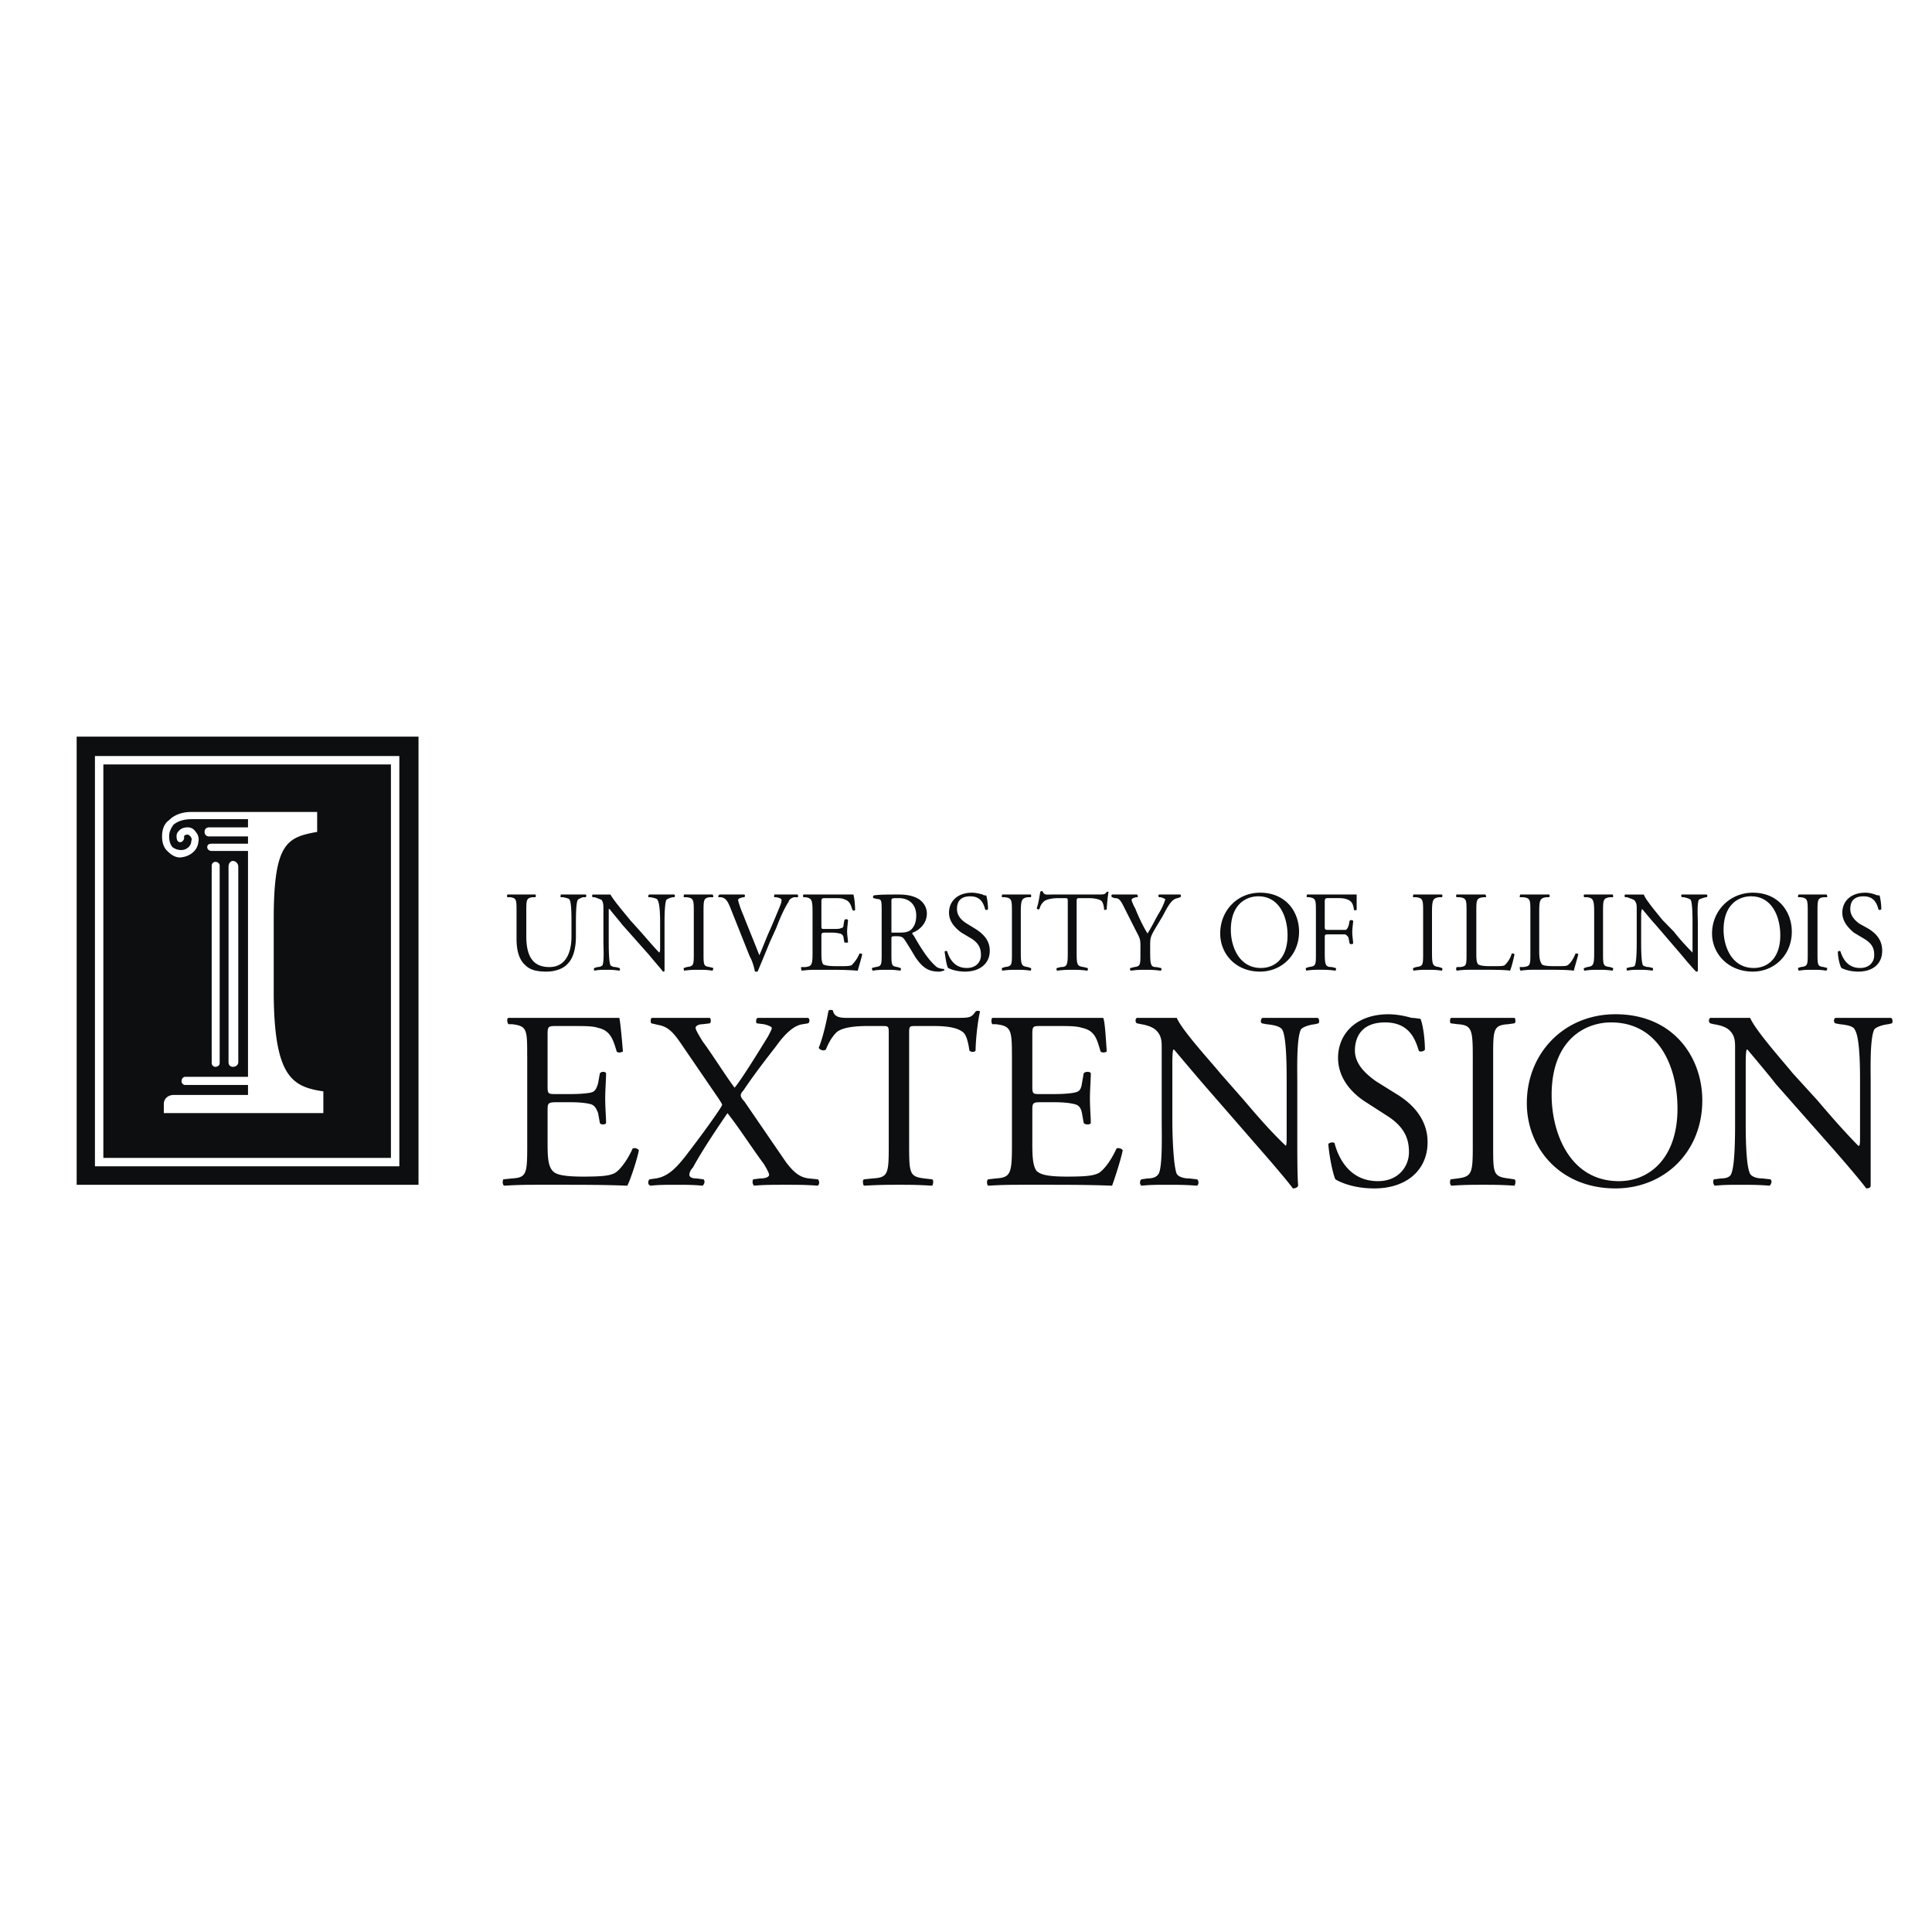 <svg xmlns="http://www.w3.org/2000/svg" width="2500" height="2500" viewBox="0 0 192.756 192.756"><g fill-rule="evenodd" clip-rule="evenodd"><path fill="#fff" d="M0 0h192.756v192.756H0V0z"/><path fill="#0c0e0f" stroke="#0c0e0f" stroke-width="2.718" stroke-miterlimit="2.613" d="M9.008 116.848h31.388V74.854H9.008v41.994z"/><path fill="#0c0e0f" stroke="#fff" stroke-width=".839" stroke-miterlimit="2.613" d="M9.892 115.943h29.531V75.849H9.892v40.094z"/><path d="M52.597 105.354c0-2.625 0-2.986-1.503-3.168h-.354c-.177-.18-.177-.633 0-.633h11.052c.089.363.266 2.172.354 3.35-.088.09-.531.18-.619 0-.354-1.178-.619-2.082-1.856-2.354-.531-.182-1.327-.182-2.476-.182h-1.768c-.795 0-.795.09-.795.996v5.068c0 .725.088.725.884.725h1.415c1.061 0 1.857-.092 2.123-.182.265-.09.441-.271.619-.906l.177-.994c.177-.182.53-.182.619 0 0 .633-.088 1.629-.088 2.533 0 .906.088 1.9.088 2.443-.088.182-.53.182-.619 0l-.177-.994c-.177-.453-.354-.814-.796-.906-.354-.09-.972-.18-1.945-.18h-1.415c-.796 0-.884.09-.884.723v3.529c0 1.357.088 2.174.53 2.625.265.271.795.543 3.006.543 1.945 0 2.653-.09 3.183-.361.442-.271 1.149-1.086 1.769-2.443.177-.092.53 0 .619.18-.177.906-.796 2.807-1.149 3.531-2.21-.092-4.421-.092-6.631-.092h-2.298c-1.062 0-1.857 0-3.36.092-.177-.092-.177-.453-.088-.635l.884-.09c1.415-.09 1.503-.453 1.503-3.168v-9.05h-.004zM81.598 117.662a.446.446 0 0 1 0 .635c-1.149-.092-2.122-.092-3.183-.092-1.15 0-2.299 0-3.184.092-.177-.182-.177-.453-.088-.635l.708-.09c.619 0 .884-.182.884-.361 0-.092-.088-.363-.53-1.086-1.149-1.539-2.476-3.621-3.625-5.068-.619.904-2.476 3.619-3.448 5.43-.265.271-.354.543-.354.725 0 .18.177.361.707.361l.707.09c.177.182.089.453-.088.635-.884-.092-1.769-.092-2.653-.092-.884 0-1.768 0-2.564.092-.265-.092-.265-.453-.088-.635l.619-.09c1.327-.182 2.211-1.268 3.006-2.262.265-.363 2.034-2.625 3.36-4.617.177-.271.266-.451.266-.451 0-.092-.177-.363-.354-.635l-3.713-5.43c-.796-1.178-1.326-1.721-2.21-1.9l-.795-.182c-.089-.09-.089-.543.088-.543h5.747c.089 0 .177.453 0 .543l-.707.09c-.442 0-.707.182-.707.363 0 .18.265.633.707 1.357.884 1.176 2.299 3.439 3.183 4.615.708-.814 2.918-4.434 3.36-5.158.175-.363.351-.634.351-.814 0-.092-.354-.271-.796-.363l-.707-.09c-.089-.09-.089-.453.088-.543h5.04c.177.09.177.453 0 .543l-.53.09c-.796.092-1.68.814-2.652 2.174-.973 1.266-2.122 2.715-3.271 4.434-.177.182-.266.363-.266.453s0 .271.354.633l4.156 6.064c.884 1.176 1.502 1.539 2.299 1.629l.883.089zM90.705 114.404c0 2.715.088 2.986 1.503 3.168l.795.09c.177.092.089.543 0 .635-1.503-.092-2.298-.092-3.271-.092-1.061 0-1.945 0-3.537.092-.087-.092-.176-.543 0-.635l.884-.09c1.503-.09 1.592-.453 1.592-3.168v-11.223c0-.814 0-.814-.707-.814h-1.415c-1.061 0-2.476.09-3.095.633-.53.543-.795 1.088-1.061 1.721-.266.182-.619 0-.708-.182.442-1.086.795-2.715.973-3.711.088-.09.442-.09.442 0 .177.814.973.725 2.122.725H95.39c1.326 0 1.503 0 1.945-.633.088-.092.354-.092.443 0-.266 1.086-.443 3.076-.443 3.891-.088.182-.442.182-.619 0-.088-.633-.265-1.537-.619-1.811-.53-.451-1.503-.633-2.917-.633h-1.768c-.708 0-.708 0-.708.814v11.223h.001zM100.961 105.354c0-2.625-.088-2.986-1.592-3.168h-.354c-.176-.18-.088-.633 0-.633H110.068c.178.363.266 2.172.354 3.35-.088.09-.441.18-.619 0-.354-1.178-.529-2.082-1.855-2.354-.531-.182-1.328-.182-2.389-.182h-1.855c-.709 0-.709.09-.709.996v5.068c0 .725.09.725.797.725h1.414c1.061 0 1.857-.092 2.123-.182.354-.09.529-.271.619-.906l.176-.994c.178-.182.619-.182.707 0 0 .633-.088 1.629-.088 2.533 0 .906.088 1.9.088 2.443-.088.182-.529.182-.707 0l-.176-.994c-.09-.453-.266-.814-.797-.906-.354-.09-.973-.18-1.945-.18h-1.414c-.707 0-.797.09-.797.723v3.529c0 1.357.09 2.174.443 2.625.354.271.795.543 3.006.543 1.945 0 2.652-.09 3.184-.361.441-.271 1.148-1.086 1.768-2.443.178-.092.531 0 .619.18-.178.906-.797 2.807-1.061 3.531-2.299-.092-4.51-.092-6.721-.092h-2.211c-1.061 0-1.943 0-3.447.092-.088-.092-.178-.453 0-.635l.795-.09c1.416-.09 1.592-.453 1.592-3.168v-9.05h-.001zM129.432 113.951c0 .725 0 3.711.088 4.346-.088.18-.264.271-.529.271-.266-.363-.973-1.268-3.184-3.803l-5.748-6.605a411.485 411.485 0 0 1-2.918-3.439h-.088c-.088.361-.088.904-.088 1.719v5.432c0 1.176.088 4.434.441 5.248.178.271.619.453 1.238.453l.797.09a.448.448 0 0 1 0 .635c-1.15-.092-2.035-.092-2.918-.092-1.062 0-1.77 0-2.652.092a.444.444 0 0 1 0-.635l.617-.09c.619 0 .973-.182 1.15-.543.354-.904.266-3.893.266-5.158v-7.24c0-.725 0-1.268-.531-1.811-.354-.363-.973-.543-1.502-.635l-.443-.09c-.176-.09-.176-.453 0-.543H117.406c.531 1.268 3.537 4.525 4.334 5.521l2.387 2.715c1.68 1.99 2.918 3.348 4.156 4.525.088-.092.088-.453.088-.996v-5.43c0-1.178 0-4.436-.443-5.16-.176-.271-.619-.451-1.592-.543l-.441-.09c-.176-.09-.088-.543.09-.543h5.48c.178.09.178.453.09.543l-.355.09c-.795.092-1.326.363-1.414.543-.441.906-.354 3.982-.354 5.16v6.063zM137.123 118.568c-2.121 0-3.447-.635-3.889-.906-.266-.543-.619-2.352-.709-3.529.178-.182.531-.182.619-.09.354 1.357 1.416 3.801 4.334 3.801 2.033 0 3.094-1.447 3.094-2.896 0-1.086-.266-2.354-2.033-3.529l-2.389-1.539c-1.236-.814-2.652-2.262-2.652-4.344 0-2.354 1.77-4.344 5.041-4.344.795 0 1.68.18 2.299.361.354 0 .707.09.883.09.266.635.443 2.082.443 3.078-.09.182-.531.271-.619.09-.354-1.176-.973-2.805-3.359-2.805-2.477 0-3.006 1.629-3.006 2.805 0 1.449 1.236 2.443 2.121 3.078l2.033 1.268c1.504.904 3.096 2.443 3.096 4.795 0 2.806-2.123 4.616-5.307 4.616zM146.939 105.445c0-2.717-.09-3.168-1.504-3.26l-.707-.09c-.09-.09-.09-.543.088-.543H151.094c.088 0 .178.453 0 .543l-.619.09c-1.502.092-1.502.543-1.502 3.26v8.959c0 2.625 0 2.986 1.502 3.168l.619.09c.178.092.088.543 0 .635-1.326-.092-2.121-.092-3.094-.092-1.061 0-1.945 0-3.184.092-.178-.092-.178-.453-.088-.635l.707-.09c1.414-.182 1.504-.543 1.504-3.168v-8.959zM161.527 117.844c-4.951 0-6.721-4.887-6.721-8.598 0-5.521 3.361-7.24 5.924-7.24 4.775 0 6.633 4.434 6.633 8.598 0 4.976-2.83 7.24-5.836 7.24zm-.353.724c4.861 0 8.664-3.621 8.664-8.779 0-4.344-2.918-8.598-8.664-8.598-5.129 0-8.842 3.891-8.842 8.869 0 4.526 3.359 8.508 8.842 8.508zM186.637 113.951v4.346c0 .18-.176.271-.441.271-.266-.363-.973-1.268-3.184-3.803l-5.834-6.605c-.619-.814-2.299-2.807-2.83-3.439h-.088c-.09.361-.09.904-.09 1.719v5.432c0 1.176 0 4.434.443 5.248.176.271.619.453 1.236.453l.797.09c.176.182.088.453-.088.635-1.062-.092-1.945-.092-2.918-.092s-1.68 0-2.564.092c-.178-.182-.178-.453-.088-.635l.707-.09c.619 0 .973-.182 1.061-.543.354-.904.354-3.893.354-5.158v-7.24c0-.725 0-1.268-.531-1.811-.354-.363-.971-.543-1.59-.635l-.354-.09c-.178-.09-.178-.453 0-.543H174.613c.529 1.268 3.447 4.525 4.244 5.521l2.475 2.715c1.68 1.99 2.918 3.348 4.068 4.525h.088c.088-.092.088-.453.088-.996v-5.43c0-1.178 0-4.436-.531-5.16-.088-.271-.529-.451-1.502-.543l-.441-.09c-.178-.09-.178-.543.088-.543h5.482c.176.09.176.453.088.543l-.354.09c-.797.092-1.326.363-1.416.543-.441.906-.354 3.982-.354 5.16v6.063h.001z" fill="#0c0e0f"/><path d="M32.261 111.057v-2.172c-3.094-.453-4.863-1.449-4.951-9.504v-7.693c0-7.603 1.326-8.146 4.333-8.689v-1.991H19.087c-.884 0-1.68.271-2.21.814-.53.362-.708.996-.708 1.629 0 .634.177 1.177.619 1.539.354.362.884.633 1.326.542.795-.09 1.592-.633 1.68-1.539a1.127 1.127 0 0 0-.265-.996c-.177-.271-.442-.452-.795-.452-.354 0-.708.09-.973.452-.177.181-.177.543-.089.815.089.181.266.271.442.181a.498.498 0 0 0 .265-.452c-.088 0 0-.091 0-.091 0-.091.089-.181.354-.181.088 0 .176.09.265.181.088.091.177.271.088.453 0 .543-.531.905-.973.905-.354 0-.619-.09-.884-.271-.177-.181-.354-.543-.354-1.086 0-.453.177-.814.442-1.177.442-.362 1.061-.543 1.768-.543h5.659v.815h-3.89c-.265 0-.442.181-.442.452 0 .272.177.453.442.453h3.89v.724h-3.625c-.265 0-.442.091-.442.362 0 .182.177.362.442.362h3.625v22.536h-6.277c-.177 0-.354.182-.354.453 0 .18.177.361.354.361h6.277v.996h-7.427c-.531 0-.973.361-.973.904v.906h15.917v.002z" fill="#fff"/><path d="M21.917 106.078v-19.73c0-.181-.176-.362-.442-.362-.177 0-.354.181-.354.362v19.73c0 .182.177.361.354.361.265 0 .442-.179.442-.361zM23.773 105.988v-19.55c0-.271-.265-.543-.53-.543-.266 0-.442.271-.442.543v19.55c0 .271.177.451.442.451s.53-.179.53-.451z" fill="#fff"/><path d="M57.018 92.14c0-.724 0-1.991-.177-2.353-.088-.181-.354-.181-.619-.271h-.265c-.088-.09 0-.181 0-.271h2.476c.088.09.088.181 0 .271h-.266c-.265.09-.442.181-.53.271-.177.362-.177 1.719-.177 2.353v1.267c0 .996-.177 2.082-.796 2.716-.442.543-1.326.814-2.122.814s-1.591-.092-2.122-.634c-.53-.453-.884-1.267-.884-2.625v-2.715c0-1.176 0-1.357-.619-1.448h-.265c-.089 0-.089-.271 0-.271h2.741c.089 0 .089.271 0 .271h-.265c-.619.09-.619.271-.619 1.448v2.444c0 1.81.53 3.077 2.298 3.077 1.592 0 2.21-1.357 2.21-3.077V92.14h.001zM66.302 94.855v1.99c0 .092-.088.092-.176.092-.089-.182-.442-.543-1.415-1.72l-2.652-2.986c-.266-.362-1.061-1.268-1.238-1.539h-.088V93.951c0 .542 0 1.991.177 2.353.088.091.265.181.53.181l.354.091c.089.091.089.181 0 .271-.53-.09-.884-.09-1.326-.09-.442 0-.795 0-1.149.09-.088-.09-.088-.271 0-.271l.266-.091c.265 0 .442-.09.53-.181.177-.453.088-1.811.088-2.353v-3.258c0-.362 0-.634-.177-.905a5.987 5.987 0 0 0-.708-.271h-.178c-.088-.09-.088-.181 0-.271H60.909c.265.543 1.591 2.082 1.945 2.534l1.061 1.177c.796.905 1.326 1.538 1.857 2.082.088-.091.088-.271.088-.453V92.14c0-.543 0-1.991-.265-2.353 0-.09-.177-.181-.708-.271h-.177c-.088-.09 0-.271.088-.271h2.476c.088.09.088.181 0 .271h-.177c-.354.09-.53.181-.619.271-.177.452-.177 1.81-.177 2.353v2.715h.001zM69.22 91.054c0-1.267 0-1.448-.708-1.539h-.265c-.089 0 0-.271 0-.271H71.076c.088 0 .088.271.088.271h-.354c-.619.09-.619.271-.619 1.539v3.982c0 1.267 0 1.358.619 1.448l.354.091s0 .181-.088.271c-.53-.09-.885-.09-1.326-.09-.531 0-.884 0-1.503.09 0-.09-.089-.271 0-.271l.265-.091c.708-.09.708-.181.708-1.448v-3.982zM72.845 90.511c-.265-.634-.442-.905-.884-.996h-.265c-.088-.09 0-.181.088-.271h2.475c.089.09.089.181 0 .271h-.088c-.442.09-.531.181-.531.271s.177.724.531 1.539c.53 1.357 1.061 2.625 1.591 3.982.354-.815.795-1.991 1.061-2.534.354-.814.884-2.082 1.061-2.535.089-.271.089-.362.089-.452s-.089-.181-.53-.271h-.177c-.088-.09 0-.181 0-.271h2.299c.088.09.088.271 0 .271h-.354c-.265.09-.442.181-.531.453-.354.543-.796 1.448-1.237 2.625l-.619 1.357c-.442 1.086-.973 2.353-1.238 2.987h-.265c-.089-.453-.266-1.086-.53-1.539l-1.946-4.887zM81.067 90.963c0-1.176-.088-1.357-.707-1.448h-.177c-.088 0-.088-.271 0-.271H85.136c.088.181.176.995.176 1.539 0 .09-.176.09-.265 0-.177-.543-.266-.905-.884-1.086-.177-.091-.531-.091-1.062-.091h-.796c-.354 0-.354.091-.354.453v2.263c0 .362 0 .362.354.362h.708c.441 0 .795 0 .884-.09.177 0 .266-.091.266-.362l.088-.453c.088-.09.266-.09.354 0 0 .271-.088.724-.088 1.177 0 .362.088.814.088 1.086h-.354l-.088-.453c0-.181-.089-.362-.354-.453-.088 0-.354-.09-.795-.09h-.708c-.354 0-.354.09-.354.362v1.539c0 .634 0 .996.177 1.267.177.091.442.182 1.415.182.884 0 1.149 0 1.415-.091.177-.181.531-.543.796-1.177.088 0 .265 0 .265.09-.089.453-.354 1.267-.442 1.628-1.061-.09-2.033-.09-3.095-.09h-.973c-.442 0-.884 0-1.503.09-.088-.09-.088-.271-.088-.361h.442c.619-.09.707-.181.707-1.448v-4.074h-.001zM88.937 89.968c0-.362 0-.362.707-.362 1.238 0 1.769.815 1.769 1.72 0 .814-.266 1.177-.531 1.448-.354.271-.795.271-1.149.271h-.795v-3.077h-.001zm-.973 5.069c0 1.267 0 1.358-.619 1.448l-.354.091s0 .181.088.271c.531-.09.885-.09 1.415-.09.442 0 .796 0 1.326.09.089-.09.089-.271 0-.271l-.265-.091c-.619-.09-.619-.181-.619-1.448v-1.358c0-.271 0-.271.53-.271.442 0 .619.09.796.362.354.543.796 1.268 1.061 1.72.796 1.177 1.415 1.449 2.388 1.449.177 0 .354-.092.441-.092.089 0 .089-.09 0-.18-.265 0-.619-.091-.795-.271-.708-.634-1.327-1.539-2.211-3.078-.088-.091-.177-.181-.088-.271.53-.181 1.414-.814 1.414-1.9 0-.724-.442-1.268-.973-1.539-.53-.271-1.149-.362-1.856-.362-1.061 0-1.856 0-2.476.09-.089.091-.089.271 0 .271l.354.091c.442 0 .442.181.442 1.267v4.072h.001zM96.275 96.938c-.884 0-1.503-.271-1.68-.362-.177-.271-.265-1.086-.354-1.629.089-.09.266-.09.266 0 .176.543.618 1.629 1.945 1.629.972 0 1.415-.634 1.415-1.267 0-.543-.088-1.087-.884-1.629l-1.062-.633c-.619-.452-1.238-1.086-1.238-1.991 0-1.086.796-1.991 2.299-1.991.353 0 .707.09 1.06.181.09.09.266.09.354.09.09.271.178.905.178 1.358 0 .09-.178.09-.266.09-.176-.634-.441-1.357-1.503-1.357-1.149 0-1.326.724-1.326 1.267 0 .724.53 1.176.972 1.448l.884.543c.707.453 1.414 1.086 1.414 2.172.001 1.266-.97 2.081-2.474 2.081zM100.961 91.054c0-1.267 0-1.448-.707-1.539h-.266c-.088 0 0-.271 0-.271h2.83c.088 0 .088.271 0 .271h-.266c-.619.09-.707.271-.707 1.539v3.982c0 1.267.088 1.358.707 1.448l.266.091c.088 0 .088.181 0 .271-.531-.09-.973-.09-1.414-.09-.443 0-.797 0-1.416.09 0-.09-.088-.271 0-.271l.266-.091c.707-.09.707-.181.707-1.448v-3.982zM107.416 95.127c0 1.177.088 1.268.707 1.357l.354.091c.088 0 .088.181 0 .271-.619-.09-1.061-.09-1.502-.09-.443 0-.797 0-1.504.09-.088-.09-.088-.271 0-.271l.354-.091c.619 0 .707-.181.707-1.357v-5.159c0-.362 0-.362-.354-.362h-.619c-.441 0-1.061.091-1.326.271-.354.271-.441.543-.529.815-.09.09-.266 0-.266-.09.176-.453.266-1.177.354-1.629.088-.091.176-.091.266 0 .088.362.441.271.973.271h4.508c.619 0 .709 0 .885-.271h.178c-.09.453-.178 1.448-.178 1.72 0 .09-.176.09-.266.09 0-.271-.088-.724-.266-.905-.264-.181-.707-.271-1.326-.271h-.795c-.354 0-.354 0-.354.453v5.067h-.001zM114.754 95.037c0 1.267.088 1.448.619 1.448l.441.091c.09 0 .09.181 0 .271-.707-.09-1.061-.09-1.502-.09-.531 0-.885 0-1.504.09-.088-.09-.088-.271 0-.271l.354-.091c.619-.09.619-.181.619-1.448v-.543c0-.633 0-.814-.354-1.448l-1.326-2.625c-.354-.724-.529-.815-.885-.815l-.264-.09c-.09-.09-.09-.181 0-.271h2.474c.09 0 .09.181.09.271h-.178c-.354.09-.441.181-.441.271s.264.724.354.815c.354.904.795 1.81 1.236 2.534.354-.542.709-1.267 1.062-1.9.354-.543.707-1.358.707-1.539 0 0-.178-.091-.443-.181h-.176c-.088-.09-.088-.181 0-.271h2.122c.09.09.09.181 0 .271l-.264.09c-.619.091-.973.815-1.504 1.81l-.707 1.177c-.531.904-.531.995-.531 1.9v.544h.001zM125.807 96.575c-2.211 0-3.006-2.172-3.006-3.801 0-2.535 1.502-3.349 2.74-3.349 2.123 0 2.918 2.081 2.918 3.892 0 2.263-1.238 3.258-2.652 3.258zm-.088.363c2.121 0 3.889-1.629 3.889-3.982 0-1.992-1.324-3.892-3.889-3.892-2.299 0-3.979 1.81-3.979 4.073 0 1.99 1.502 3.801 3.979 3.801zM132.172 92.502c0 .271.09.271.354.271h1.77c.088-.091.176-.181.266-.453l.088-.453c.088-.09.266-.09.354 0 0 .271-.088.725-.088 1.177 0 .362.088.814.088 1.086-.088.09-.266.09-.354 0l-.088-.453c0-.181-.178-.362-.354-.453h-1.682c-.264 0-.354 0-.354.271v1.629c0 1.177.09 1.357.707 1.357l.355.091c.088 0 .088.181 0 .271-.619-.09-1.062-.09-1.504-.09s-.885 0-1.414.09c0-.09-.09-.271 0-.271l.264-.091c.709-.09.709-.181.709-1.357V90.96c0-1.176 0-1.357-.709-1.448h-.176c-.088 0 0-.271 0-.271H135.355v1.539s-.176.09-.266 0c-.088-.543-.176-.905-.795-1.086-.266-.091-.619-.091-1.061-.091h-.709c-.354 0-.354.091-.354.453v2.446h.002zM141.986 91.054c0-1.267 0-1.448-.707-1.539h-.266c-.088 0 0-.271 0-.271h2.83c.088 0 .088.271 0 .271h-.266c-.619.09-.707.271-.707 1.539v3.982c0 1.267.088 1.358.707 1.448l.266.091c.088 0 .088.181 0 .271-.531-.09-.973-.09-1.414-.09-.443 0-.797 0-1.416.09 0-.09-.088-.271 0-.271l.266-.091c.707-.09.707-.181.707-1.448v-3.982zM146.318 90.963c0-1.176 0-1.357-.707-1.448h-.266c-.088 0-.088-.271 0-.271h2.83c.09 0 .09.271.09.271H148c-.707.09-.707.271-.707 1.448v3.982c0 .724 0 .996.176 1.267.176.091.354.182 1.238.182.973 0 1.238 0 1.414-.091.178-.181.531-.543.707-1.177.088 0 .266 0 .266.09 0 .091-.266 1.267-.441 1.628-.531-.09-1.68-.09-2.83-.09h-.973c-.531 0-.885 0-1.504.09-.088-.09-.088-.271 0-.361h.355c.617-.09.617-.181.617-1.448v-4.072zM152.686 90.963c0-1.176 0-1.357-.707-1.448h-.355s0-.271.09-.271h2.828c.09 0 .09.271 0 .271h-.264c-.619.09-.709.271-.709 1.448v3.982c0 .724.09.996.266 1.267.09.091.354.182 1.238.182.973 0 1.15 0 1.326-.091.266-.181.531-.543.797-1.177.088 0 .264 0 .264.09 0 .091-.354 1.267-.441 1.628-.619-.09-1.68-.09-2.83-.09h-1.061c-.441 0-.795 0-1.414.09-.09-.09-.09-.271-.09-.361h.355c.707-.09.707-.181.707-1.448v-4.072zM159.051 91.054c0-1.267-.088-1.448-.707-1.539h-.266c-.088 0-.088-.271 0-.271h2.83s.088.271 0 .271h-.266c-.707.09-.707.271-.707 1.539v3.982c0 1.267 0 1.358.707 1.448l.266.091c.088 0 0 .181 0 .271-.619-.09-.973-.09-1.414-.09-.443 0-.885 0-1.416.09-.088-.09-.088-.271 0-.271l.266-.091c.619-.09.707-.181.707-1.448v-3.982zM169.396 94.855v1.99c0 .092-.09.092-.178.092-.176-.182-.529-.543-1.502-1.72l-2.564-2.986c-.354-.362-1.061-1.268-1.326-1.539-.088.181-.088.453-.088.724v2.535c0 .542 0 1.991.176 2.353.088.091.354.181.619.181l.354.091c.088.091 0 .181 0 .271-.531-.09-.973-.09-1.326-.09-.531 0-.795 0-1.238.09 0-.09-.088-.271 0-.271l.354-.091c.266 0 .443-.09.443-.181.176-.453.176-1.811.176-2.353v-3.258c0-.362 0-.634-.266-.905a5.897 5.897 0 0 0-.707-.271h-.176c-.088-.09-.088-.181 0-.271h1.855c.178.543 1.504 2.082 1.857 2.534l1.15 1.177c.707.905 1.326 1.538 1.855 2.082V92.14c0-.543 0-1.991-.176-2.353-.09-.09-.266-.181-.707-.271h-.178c-.088-.09-.088-.271 0-.271h2.476c.088.09.088.181 0 .271h-.09c-.354.09-.619.181-.707.271-.178.452-.088 1.81-.088 2.353v2.715h.002zM174.967 96.575c-2.211 0-3.006-2.172-3.006-3.801 0-2.535 1.502-3.349 2.74-3.349 2.121 0 2.918 2.081 2.918 3.892 0 2.263-1.238 3.258-2.652 3.258zm-.088.363c2.121 0 3.889-1.629 3.889-3.982 0-1.992-1.326-3.892-3.889-3.892-2.301 0-4.068 1.81-4.068 4.073 0 1.99 1.591 3.801 4.068 3.801zM180.359 91.054c0-1.267 0-1.448-.707-1.539h-.266s0-.271.09-.271h2.74c.088 0 .088.271.088.271h-.354c-.619.09-.619.271-.619 1.539v3.982c0 1.267 0 1.358.619 1.448l.354.091s0 .181-.088.271c-.531-.09-.885-.09-1.326-.09-.531 0-.885 0-1.414.09-.09-.09-.09-.271-.09-.271l.266-.091c.707-.09.707-.181.707-1.448v-3.982zM185.4 96.938c-.885 0-1.504-.271-1.68-.362-.178-.271-.355-1.086-.355-1.629.09-.09.266-.09.266 0 .178.543.619 1.629 1.945 1.629.973 0 1.414-.634 1.414-1.267 0-.543-.088-1.087-.971-1.629l-1.062-.633c-.529-.452-1.148-1.086-1.148-1.991 0-1.086.795-1.991 2.299-1.991.354 0 .707.09.973.181.176.09.354.09.441.09.088.271.178.905.178 1.358 0 .09-.178.09-.266.09-.178-.634-.443-1.357-1.504-1.357-1.148 0-1.326.724-1.326 1.267 0 .724.531 1.176.885 1.448l.973.543c.707.453 1.326 1.086 1.326 2.172-.001 1.266-.886 2.081-2.388 2.081z" fill="#0c0e0f"/></g></svg>